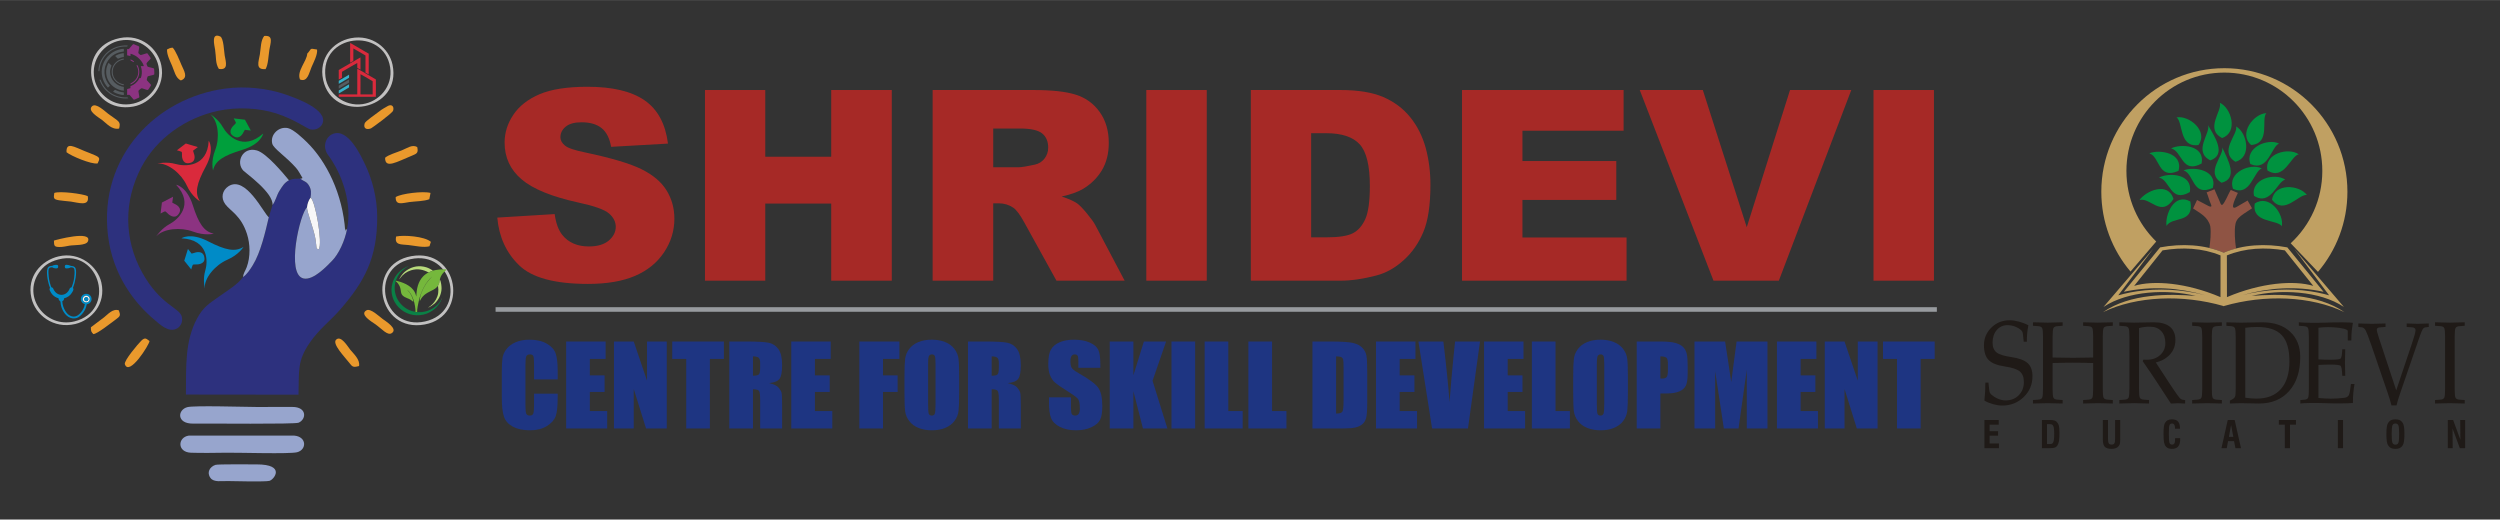 <svg xmlns="http://www.w3.org/2000/svg" xml:space="preserve" width="4547px" height="945px" style="shape-rendering:geometricPrecision; text-rendering:geometricPrecision; image-rendering:optimizeQuality; fill-rule:evenodd; clip-rule:evenodd" viewBox="0 0 4547 944.831"><rect x="0" y="0" width="4547" height="944.831" fill="#333333" stroke="none"/> <defs> <style type="text/css"> .str0 {stroke:#989B9F;stroke-width:8.333} .fil0 {fill:none} .fil19 {fill:#00923F} .fil20 {fill:#8F5444} .fil12 {fill:#B8DB7C} .fil21 {fill:#C0A062} .fil5 {fill:#C2C1C1} .fil8 {fill:#008BC7} .fil18 {fill:#009F3C} .fil14 {fill:#0A8146} .fil3 {fill:#2D317E} .fil17 {fill:#35B0C9} .fil11 {fill:#565C60} .fil13 {fill:#75B83C} .fil10 {fill:#8C3381} .fil15 {fill:#9497A0} .fil4 {fill:#97A5CD} .fil16 {fill:#DA2A3C} .fil7 {fill:#EA992C} .fil9 {fill:#F3F4F5} .fil6 {fill:#F7F7F8} .fil22 {fill:#1F1A17;fill-rule:nonzero} .fil2 {fill:#1E3582;fill-rule:nonzero} .fil1 {fill:#A62926;fill-rule:nonzero} </style> </defs> <g id="Layer_x0020_1">  <rect class="fil0" x="4.79298e-005" width="4547" height="944.831"></rect> <g id="_46959840"> <g> <path id="_47102816" class="fil1" d="M904.463 395.675l104.39 -6.379c2.232,16.551 6.861,29.147 13.803,37.867 11.242,14.05 27.441,20.993 48.436,20.993 15.622,0 27.688,-3.553 36.201,-10.738 8.43,-7.187 12.647,-15.502 12.647,-24.949 0,-8.962 -3.968,-17.035 -12.067,-24.14 -8.101,-7.105 -26.78,-13.806 -56.205,-20.105 -48.105,-10.576 -82.406,-24.544 -102.904,-42.065 -20.663,-17.521 -30.994,-39.805 -30.994,-66.933 0,-17.844 5.289,-34.719 15.87,-50.544 10.579,-15.825 26.448,-28.259 47.689,-37.382 21.243,-9.043 50.337,-13.564 87.282,-13.564 45.377,0 80.008,8.235 103.812,24.706 23.804,16.471 37.937,42.711 42.483,78.641l-103.398 5.895c-2.728,-15.584 -8.514,-26.968 -17.358,-34.073 -8.761,-7.024 -20.912,-10.576 -36.367,-10.576 -12.812,0 -22.4,2.583 -28.846,7.912 -6.448,5.249 -9.672,11.708 -9.672,19.297 0,5.491 2.646,10.416 7.935,14.856 5.207,4.603 17.439,8.801 36.863,12.756 47.94,10.093 82.24,20.347 102.985,30.681 20.746,10.335 35.872,23.092 45.294,38.432 9.422,15.26 14.216,32.377 14.216,51.35 0,22.203 -6.365,42.712 -18.927,61.444 -12.564,18.813 -30.169,33.023 -52.815,42.711 -22.565,9.689 -51.079,14.534 -85.463,14.534 -60.337,0 -102.16,-11.304 -125.385,-34.073 -23.307,-22.688 -36.449,-51.512 -39.507,-86.552z"></path> <polygon id="_47102816" class="fil1" points="1282.19,163.628 1391.87,163.628 1391.87,284.981 1511.8,284.981 1511.8,163.628 1621.97,163.628 1621.97,510.406 1511.8,510.406 1511.8,370.161 1391.87,370.161 1391.87,510.406 1282.19,510.406 "></polygon> <path id="_47102816" class="fil1" d="M1696.28 510.406l0 -346.778 182.83 0c33.888,0 59.84,2.826 77.692,8.559 17.936,5.651 32.401,16.148 43.394,31.569 10.992,15.341 16.447,34.072 16.447,56.115 0,19.296 -4.215,35.848 -12.563,49.816 -8.43,13.968 -20.002,25.271 -34.632,33.992 -9.424,5.489 -22.234,10.092 -38.516,13.645 13.059,4.279 22.564,8.559 28.598,12.838 3.967,2.826 9.835,8.881 17.522,18.167 7.687,9.366 12.812,16.471 15.374,21.558l53.063 100.521 -123.98 0 -58.6 -106.011c-7.439,-13.645 -14.051,-22.607 -19.919,-26.724 -7.853,-5.329 -16.862,-7.993 -26.863,-7.993l-9.67 0 0 140.729 -110.177 0zm110.177 -206.29l46.286 0c4.959,0 14.628,-1.534 29.01,-4.683 7.274,-1.454 13.225,-5.087 17.854,-10.9 4.546,-5.814 6.861,-12.515 6.861,-20.105 0,-11.222 -3.638,-19.781 -10.91,-25.756 -7.274,-6.055 -20.912,-9.042 -40.914,-9.042l-48.186 0 0 70.486z"></path> <polygon id="_47102816" class="fil1" points="2084.91,163.628 2194.84,163.628 2194.84,510.406 2084.91,510.406 "></polygon> <path id="_47102816" class="fil1" d="M2275.01 163.628l162.993 0c32.069,0 58.022,4.28 77.859,12.758 19.754,8.558 36.12,20.75 49.012,36.656 12.895,15.986 22.234,34.476 28.103,55.629 5.785,21.154 8.678,43.519 8.678,67.175 0,37.06 -4.298,65.804 -12.976,86.231 -8.597,20.426 -20.582,37.543 -35.954,51.269 -15.291,13.806 -31.739,23.011 -49.344,27.613 -24.052,6.298 -45.873,9.447 -65.378,9.447l-162.993 0 0 -346.778zm109.681 78.56l0 189.415 26.862 0c22.978,0 39.261,-2.422 48.93,-7.428 9.672,-4.925 17.275,-13.645 22.813,-25.998 5.455,-12.354 8.183,-32.457 8.183,-60.232 0,-36.736 -6.117,-61.846 -18.35,-75.41 -12.315,-13.564 -32.649,-20.347 -61.081,-20.347l-27.358 0z"></path> <polygon id="_47102816" class="fil1" points="2659.1,163.628 2953.01,163.628 2953.01,237.668 2769.03,237.668 2769.03,292.813 2939.71,292.813 2939.71,363.54 2769.03,363.54 2769.03,431.846 2958.39,431.846 2958.39,510.406 2659.1,510.406 "></polygon> <polygon id="_47102816" class="fil1" points="2982.35,163.628 3097.08,163.628 3177,413.196 3255.69,163.628 3367.11,163.628 3235.36,510.406 3116.5,510.406 "></polygon> <polygon id="_47102816" class="fil1" points="3407.52,163.628 3517.45,163.628 3517.45,510.406 3407.52,510.406 "></polygon> <path id="_47102840" class="fil2" d="M1014.33 690.015l-43 0 0 -27.541c0,-8.002 -0.489,-13.003 -1.395,-15.004 -0.907,-1.966 -2.929,-2.967 -6.068,-2.967 -3.558,0 -5.789,1.2 -6.766,3.601 -0.941,2.434 -1.429,7.635 -1.429,15.637l0 73.452c0,7.702 0.488,12.703 1.429,15.037 0.977,2.368 3.105,3.535 6.452,3.535 3.209,0 5.301,-1.167 6.277,-3.535 0.977,-2.334 1.5,-7.835 1.5,-16.504l0 -19.805 43 0 0 6.134c0,16.337 -1.22,27.941 -3.627,34.776 -2.406,6.835 -7.776,12.837 -16.042,17.972 -8.265,5.134 -18.484,7.735 -30.585,7.735 -12.624,0 -23.017,-2.2 -31.178,-6.568 -8.161,-4.369 -13.601,-10.403 -16.252,-18.105 -2.65,-7.735 -3.975,-19.338 -3.975,-34.842l0 -46.179c0,-11.403 0.418,-19.938 1.22,-25.64 0.836,-5.701 3.243,-11.202 7.324,-16.471 4.046,-5.267 9.661,-9.435 16.845,-12.469 7.183,-3.001 15.449,-4.535 24.762,-4.535 12.694,0 23.157,2.368 31.387,7.035 8.231,4.702 13.636,10.536 16.251,17.538 2.582,7.001 3.871,17.905 3.871,32.675l0 15.037z"></path> <polygon id="_47102840" class="fil2" points="1029.75,621.064 1101.49,621.064 1101.49,652.706 1072.78,652.706 1072.78,682.679 1099.64,682.679 1099.64,712.788 1072.78,712.788 1072.78,747.563 1104.34,747.563 1104.34,779.205 1029.75,779.205 "></polygon> <polygon id="_47102840" class="fil2" points="1212.74,621.064 1212.74,779.205 1175.04,779.205 1152.65,707.32 1152.65,779.205 1116.69,779.205 1116.69,621.064 1152.65,621.064 1176.78,692.283 1176.78,621.064 "></polygon> <polygon id="_47102840" class="fil2" points="1316.63,621.064 1316.63,652.706 1291.1,652.706 1291.1,779.205 1248.1,779.205 1248.1,652.706 1222.64,652.706 1222.64,621.064 "></polygon> <path id="_47102840" class="fil2" d="M1326.47 621.064l30.446 0c20.297,0 34.039,0.733 41.223,2.235 7.184,1.5 13.043,5.335 17.577,11.469 4.533,6.169 6.8,15.971 6.8,29.475 0,12.303 -1.605,20.571 -4.813,24.805 -3.173,4.235 -9.486,6.769 -18.902,7.602 8.509,2.034 14.263,4.735 17.194,8.135 2.895,3.368 4.743,6.469 5.441,9.303 0.732,2.833 1.081,10.636 1.081,23.406l0 41.711 -39.932 0 0 -52.547c0,-8.469 -0.732,-13.704 -2.128,-15.737 -1.395,-2.001 -5.056,-3.034 -10.951,-3.034l0 71.318 -43.036 0 0 -158.141zm43.036 27.041l0 35.175c4.814,0 8.196,-0.633 10.149,-1.9 1.953,-1.267 2.93,-5.401 2.93,-12.369l0 -8.67c0,-5.034 -0.942,-8.302 -2.825,-9.869 -1.884,-1.567 -5.301,-2.367 -10.254,-2.367z"></path> <polygon id="_47102840" class="fil2" points="1439.15,621.064 1510.89,621.064 1510.89,652.706 1482.18,652.706 1482.18,682.679 1509.04,682.679 1509.04,712.788 1482.18,712.788 1482.18,747.563 1513.75,747.563 1513.75,779.205 1439.15,779.205 "></polygon> <polygon id="_47102840" class="fil2" points="1562.99,621.064 1635.84,621.064 1635.84,652.706 1606.03,652.706 1606.03,682.679 1632.57,682.679 1632.57,712.788 1606.03,712.788 1606.03,779.205 1562.99,779.205 "></polygon> <path id="_47102840" class="fil2" d="M1744.55 713.655c0,15.904 -0.384,27.14 -1.152,33.742 -0.802,6.635 -3.243,12.669 -7.359,18.137 -4.115,5.468 -9.695,9.669 -16.705,12.604 -7.011,2.934 -15.206,4.401 -24.517,4.401 -8.858,0 -16.81,-1.401 -23.855,-4.168 -7.08,-2.767 -12.729,-6.902 -17.019,-12.436 -4.291,-5.534 -6.837,-11.569 -7.673,-18.071 -0.802,-6.535 -1.22,-17.938 -1.22,-34.209l0 -27.04c0,-15.905 0.383,-27.142 1.186,-33.775 0.768,-6.602 3.208,-12.637 7.358,-18.105 4.116,-5.468 9.661,-9.669 16.706,-12.603 7.009,-2.935 15.17,-4.402 24.517,-4.402 8.858,0 16.81,1.401 23.855,4.168 7.045,2.767 12.73,6.902 17.019,12.436 4.291,5.536 6.836,11.569 7.639,18.072 0.836,6.535 1.22,17.905 1.22,34.209l0 27.04zm-43.002 -51.947c0,-7.369 -0.418,-12.07 -1.291,-14.137 -0.836,-2.034 -2.581,-3.067 -5.231,-3.067 -2.266,0 -3.977,0.834 -5.161,2.5 -1.221,1.633 -1.813,6.535 -1.813,14.704l0 73.819c0,9.203 0.417,14.87 1.185,17.005 0.768,2.167 2.616,3.235 5.476,3.235 2.929,0 4.777,-1.234 5.615,-3.701 0.802,-2.5 1.22,-8.369 1.22,-17.705l0 -72.652z"></path> <path id="_47102840" class="fil2" d="M1760.59 621.064l30.446 0c20.297,0 34.039,0.733 41.223,2.235 7.184,1.5 13.043,5.335 17.577,11.469 4.533,6.169 6.8,15.971 6.8,29.475 0,12.303 -1.605,20.571 -4.813,24.805 -3.173,4.235 -9.486,6.769 -18.902,7.602 8.509,2.034 14.263,4.735 17.194,8.135 2.895,3.368 4.743,6.469 5.441,9.303 0.732,2.833 1.081,10.636 1.081,23.406l0 41.711 -39.932 0 0 -52.547c0,-8.469 -0.732,-13.704 -2.128,-15.737 -1.395,-2.001 -5.056,-3.034 -10.951,-3.034l0 71.318 -43.036 0 0 -158.141zm43.036 27.041l0 35.175c4.814,0 8.196,-0.633 10.149,-1.9 1.953,-1.267 2.93,-5.401 2.93,-12.369l0 -8.67c0,-5.034 -0.942,-8.302 -2.825,-9.869 -1.884,-1.567 -5.301,-2.367 -10.254,-2.367z"></path> <path id="_47102840" class="fil2" d="M2001.3 668.91l-39.932 0 0 -11.703c0,-5.468 -0.523,-8.969 -1.534,-10.47 -1.012,-1.5 -2.72,-2.233 -5.127,-2.233 -2.581,0 -4.533,1 -5.859,3.034 -1.325,2.001 -1.988,5.068 -1.988,9.168 0,5.269 0.732,9.27 2.232,11.937 1.429,2.667 5.51,5.869 12.171,9.669 19.147,10.869 31.179,19.772 36.167,26.74 4.986,6.969 7.463,18.204 7.463,33.709 0,11.27 -1.395,19.571 -4.15,24.906 -2.757,5.335 -8.091,9.836 -15.974,13.437 -7.917,3.601 -17.088,5.435 -27.587,5.435 -11.508,0 -21.343,-2.1 -29.469,-6.268 -8.16,-4.168 -13.496,-9.47 -16.008,-15.905 -2.511,-6.467 -3.766,-15.604 -3.766,-27.473l0 -10.335 39.933 0 0 19.238c0,5.935 0.557,9.735 1.674,11.436 1.15,1.668 3.138,2.535 5.997,2.535 2.86,0 4.988,-1.068 6.384,-3.235 1.395,-2.134 2.092,-5.335 2.092,-9.569 0,-9.303 -1.324,-15.404 -3.975,-18.272 -2.72,-2.868 -9.451,-7.635 -20.122,-14.337 -10.707,-6.802 -17.786,-11.703 -21.274,-14.77 -3.453,-3.068 -6.347,-7.302 -8.614,-12.703 -2.302,-5.402 -3.418,-12.304 -3.418,-20.706 0,-12.103 1.605,-20.972 4.847,-26.573 3.21,-5.602 8.441,-9.969 15.659,-13.137 7.22,-3.134 15.939,-4.735 26.157,-4.735 11.195,0 20.717,1.734 28.563,5.168 7.882,3.468 13.078,7.802 15.658,13.071 2.546,5.234 3.802,14.137 3.802,26.707l0 6.235z"></path> <polygon id="_47102840" class="fil2" points="2120.89,621.064 2096.27,692.449 2123.23,779.205 2078.8,779.205 2061.43,711.42 2061.43,779.205 2018.39,779.205 2018.39,621.064 2061.43,621.064 2061.43,682.513 2080.5,621.064 "></polygon> <polygon id="_47102840" class="fil2" points="2173.72,621.064 2173.72,779.205 2130.69,779.205 2130.69,621.064 "></polygon> <polygon id="_47102840" class="fil2" points="2234.02,621.064 2234.02,747.563 2260.18,747.563 2260.18,779.205 2190.99,779.205 2190.99,621.064 "></polygon> <polygon id="_47102840" class="fil2" points="2313.61,621.064 2313.61,747.563 2339.77,747.563 2339.77,779.205 2270.57,779.205 2270.57,621.064 "></polygon> <path id="_47102840" class="fil2" d="M2387.06 621.064l32.19 0c20.785,0 34.805,0.901 42.129,2.734 7.325,1.834 12.904,4.802 16.706,8.969 3.836,4.168 6.208,8.837 7.183,13.937 0.942,5.101 1.431,15.137 1.431,30.141l0 55.381c0,14.203 -0.698,23.673 -2.128,28.474 -1.396,4.768 -3.801,8.535 -7.289,11.236 -3.488,2.7 -7.776,4.567 -12.869,5.668 -5.127,1.066 -12.8,1.6 -23.088,1.6l-54.265 0 0 -158.141zm43.036 27.041l0 104.026c6.173,0 10.009,-1.167 11.44,-3.534 1.43,-2.401 2.128,-8.87 2.128,-19.406l0 -61.448c0,-7.169 -0.246,-11.737 -0.698,-13.771 -0.489,-2 -1.57,-3.501 -3.28,-4.434 -1.708,-0.934 -4.917,-1.434 -9.59,-1.434z"></path> <polygon id="_47102840" class="fil2" points="2502.7,621.064 2574.44,621.064 2574.44,652.706 2545.74,652.706 2545.74,682.679 2572.59,682.679 2572.59,712.788 2545.74,712.788 2545.74,747.563 2577.3,747.563 2577.3,779.205 2502.7,779.205 "></polygon> <path id="_47102840" class="fil2" d="M2691.83 621.064l-21.867 158.141 -65.287 0 -24.831 -158.141 45.373 0c5.231,43.545 8.963,80.387 11.23,110.463 2.232,-30.408 4.603,-57.415 7.044,-81.055l2.964 -29.408 45.373 0z"></path> <polygon id="_47102840" class="fil2" points="2699.19,621.064 2770.93,621.064 2770.93,652.706 2742.23,652.706 2742.23,682.679 2769.08,682.679 2769.08,712.788 2742.23,712.788 2742.23,747.563 2773.79,747.563 2773.79,779.205 2699.19,779.205 "></polygon> <polygon id="_47102840" class="fil2" points="2829.17,621.064 2829.17,747.563 2855.33,747.563 2855.33,779.205 2786.13,779.205 2786.13,621.064 "></polygon> <path id="_47102840" class="fil2" d="M2960.82 713.655c0,15.904 -0.384,27.14 -1.152,33.742 -0.802,6.635 -3.243,12.669 -7.359,18.137 -4.115,5.468 -9.695,9.669 -16.705,12.604 -7.011,2.934 -15.206,4.401 -24.517,4.401 -8.858,0 -16.81,-1.401 -23.855,-4.168 -7.08,-2.767 -12.729,-6.902 -17.019,-12.436 -4.291,-5.534 -6.837,-11.569 -7.673,-18.071 -0.802,-6.535 -1.22,-17.938 -1.22,-34.209l0 -27.04c0,-15.905 0.383,-27.142 1.186,-33.775 0.768,-6.602 3.208,-12.637 7.358,-18.105 4.116,-5.468 9.661,-9.669 16.706,-12.603 7.009,-2.935 15.17,-4.402 24.517,-4.402 8.858,0 16.81,1.401 23.855,4.168 7.045,2.767 12.73,6.902 17.019,12.436 4.291,5.536 6.836,11.569 7.639,18.072 0.836,6.535 1.22,17.905 1.22,34.209l0 27.04zm-43.002 -51.947c0,-7.369 -0.418,-12.07 -1.291,-14.137 -0.836,-2.034 -2.581,-3.067 -5.231,-3.067 -2.266,0 -3.977,0.834 -5.161,2.5 -1.221,1.633 -1.813,6.535 -1.813,14.704l0 73.819c0,9.203 0.417,14.87 1.185,17.005 0.768,2.167 2.616,3.235 5.476,3.235 2.929,0 4.777,-1.234 5.615,-3.701 0.802,-2.5 1.22,-8.369 1.22,-17.705l0 -72.652z"></path> <path id="_47102840" class="fil2" d="M2976.87 621.064l43.316 0c11.717,0 20.75,0.867 27.028,2.635 6.313,1.767 11.056,4.3 14.194,7.601 3.175,3.334 5.336,7.369 6.453,12.07 1.115,4.735 1.674,12.036 1.674,21.939l0 13.77c0,10.103 -1.082,17.471 -3.244,22.072 -2.197,4.634 -6.208,8.169 -12.032,10.669 -5.824,2.467 -13.427,3.701 -22.808,3.701l-11.543 0 0 63.683 -43.036 0 0 -158.141zm43.036 27.041l0 40.244c1.221,0.066 2.268,0.099 3.139,0.099 3.975,0 6.696,-0.933 8.231,-2.767 1.534,-1.867 2.301,-5.735 2.301,-11.569l0 -13.003c0,-5.402 -0.87,-8.936 -2.649,-10.536 -1.78,-1.635 -5.441,-2.467 -11.021,-2.467z"></path> <path id="_47102840" class="fil2" d="M3214.65 621.064l0 158.141 -37.596 0 0 -106.761 -15.031 106.761 -26.68 0 -15.833 -104.327 0 104.327 -37.596 0 0 -158.141 55.697 0c1.639,9.503 3.347,20.706 5.195,33.609l5.929 40.244 9.8 -73.853 56.115 0z"></path> <polygon id="_47102840" class="fil2" points="3231.91,621.064 3303.65,621.064 3303.65,652.706 3274.95,652.706 3274.95,682.679 3301.8,682.679 3301.8,712.788 3274.95,712.788 3274.95,747.563 3306.51,747.563 3306.51,779.205 3231.91,779.205 "></polygon> <polygon id="_47102840" class="fil2" points="3414.9,621.064 3414.9,779.205 3377.2,779.205 3354.81,707.32 3354.81,779.205 3318.86,779.205 3318.86,621.064 3354.81,621.064 3378.95,692.283 3378.95,621.064 "></polygon> <polygon id="_47102840" class="fil2" points="3518.8,621.064 3518.8,652.706 3493.27,652.706 3493.27,779.205 3450.27,779.205 3450.27,652.706 3424.81,652.706 3424.81,621.064 "></polygon> <line id="_47102792" class="fil0 str0" x1="901.354" y1="562.799" x2="3522.76" y2="562.799"></line> </g> <g> <g> <g> <path id="_47102384" class="fil3" d="M631.278 416.098c-3.922,21.899 -15.596,46.372 -27.348,58.16 -8.274,8.299 -33.321,35.931 -51.709,32.158 -32.625,-6.694 -6.563,-118.44 6.16,-129.476 0.426,-5.722 2.885,-13.191 6.405,-17.393 1.349,-8.794 1.572,-14.945 -2.922,-22.318 -4.885,-8.013 -8.557,-6.589 -15.664,-12.435 -9.911,0.51 -11.232,-0.715 -20.649,2.958 -8.319,4.529 -12.06,10.777 -17.756,20.016 -4.742,7.691 -6.77,18.397 -12.168,24.965l-6.754 22.282c-6.298,26.968 -14.769,63.99 -29.09,87.175 -4.473,7.241 -10.804,17.297 -17.914,21.547 -7.554,12.119 -29.803,25.776 -42.98,35.15 -18.513,13.17 -29.257,19.367 -40.464,40.236 -22.555,42.006 -19.709,87.813 -20.268,138.409l204.754 0.24c1.201,-44.433 -2.475,-61.123 20.408,-94.501 17.093,-24.929 38.132,-40.259 56.205,-61.206 43.263,-50.142 66.745,-92.898 66.519,-167.749 -0.104,-34.075 -8.926,-67.799 -21.961,-95.186 -8.15,-17.124 -31.273,-66.478 -58.529,-55.667 -14.434,5.723 -19.021,24.649 -9.001,38.173 26.508,35.776 43.889,88.534 34.727,134.461z"></path> <path id="_47102912" class="fil3" d="M410.098 160.964c-126.212,16.788 -230.756,123.663 -213.726,267.023 8.566,72.108 48.154,123.326 85.181,154.137 7.928,6.598 25.605,24.538 41.1,14.807 5.512,-3.463 10.302,-10.926 8.081,-20.739 -3.814,-16.845 -39.079,-20.914 -72.094,-80.547 -33.76,-60.978 -33.539,-130.344 -1.59,-191.449 27.525,-52.644 80.603,-90.047 139.776,-102.721 34.621,-7.415 74.372,-5.345 105.888,4.802 33.165,10.679 55.862,27.939 62.194,29.05 10.068,1.767 18.616,-3.571 21.541,-10.588 10.63,-25.506 -47.896,-46.273 -66.854,-52.876 -32.923,-11.468 -73.122,-15.739 -109.498,-10.9z"></path> <path id="_47102672" class="fil4" d="M546.2 324.794c7.107,5.846 10.779,4.422 15.664,12.435 4.494,7.373 4.271,13.524 2.922,22.318 8.303,3.38 22.677,83.365 14.866,93.995 -5.88,-2.083 -3.032,-1.648 -5.871,-18.958 -2.976,-18.148 -15.538,-48.989 -15.4,-57.644 -12.723,11.036 -38.785,122.782 -6.16,129.476 18.389,3.772 43.435,-23.859 51.709,-32.158 11.752,-11.788 23.426,-36.261 27.348,-58.16 -4.441,6.608 -0.08,-7.744 -3.373,4.269 -4.513,-67.618 -34.11,-127.285 -70.267,-162.36 -5.665,-5.495 -23.65,-22.956 -34.119,-25.122 -16.778,-3.47 -32.427,12.186 -28.364,28.212 2.369,9.349 24.815,23.13 43.486,44.409 4.762,5.427 7.344,11.513 11.497,18.057 -1.622,1.336 0.403,0.83 -3.939,1.231z"></path> <path id="_47102432" class="fil4" d="M343.26 792.202c-20.304,3.077 -21.41,30.244 4.109,31.123 20.045,0.69 44.786,0.237 65.132,-0.028 22.103,-0.291 114.296,2.637 127.879,-0.855 17.799,-4.578 17.824,-28.39 -5.37,-30.269l-191.75 0.03z"></path> <path id="_47102312" class="fil4" d="M340.594 740.471c-18.144,5.015 -19.43,30.284 10.553,29.881 30.17,-0.405 184.892,1.477 192.013,-1.633 14.366,-6.271 15.52,-28.849 -11.711,-28.664 -21.523,0.145 -43.527,0.07 -65.089,0.081 -20.538,0.012 -113.402,-3.083 -125.765,0.334z"></path> <path id="_47103104" class="fil4" d="M441.868 503.737c7.11,-4.249 13.441,-14.306 17.914,-21.547 14.321,-23.185 22.792,-60.207 29.09,-87.175 -8.606,-5.663 -42.063,-77.457 -73.718,-56.109 -10.589,7.141 -14.233,20.713 -5.271,32.626 9.387,12.48 28.49,20.306 39.347,53.976 5.86,18.17 6.555,41.519 -0.578,60.505 -2.414,6.425 -5.655,10.069 -6.785,17.724z"></path> <path id="_47103056" class="fil4" d="M495.627 372.734c5.399,-6.568 7.426,-17.274 12.168,-24.965 5.696,-9.239 9.437,-15.487 17.756,-20.016 -10.047,-12.233 -40.714,-49.117 -58.224,-54.177 -25.997,-7.511 -39.241,21.558 -24.613,36.834 4.055,4.234 54.791,40.135 52.913,62.323z"></path> <path id="_47102864" class="fil4" d="M391.846 845.42c-10.205,3.438 -16.488,13.701 -8.927,23.92 6.079,8.215 20.558,5.233 31.437,5.512 11.719,0.301 67.937,1.568 75.602,-0.324 8.186,-2.022 30.982,-30.093 -23.594,-29.982 -10.719,0.022 -70.153,-0.596 -74.518,0.874z"></path> <path id="_47102528" class="fil5" d="M218.328 73.683c36.215,-6.656 63.886,18.316 69.876,46.294 7.539,35.21 -17.992,61.996 -45.491,68.296 -36.297,8.316 -65.309,-17.194 -70.928,-44.724 -7.243,-35.486 17.704,-64.566 46.544,-69.867zm-0.334 -4.554c-84.553,17.074 -59.516,139.835 24.581,124.594 30.806,-5.584 58.537,-36.626 50.839,-74.945 -6.037,-30.066 -36.402,-57.527 -75.42,-49.648z"></path> <path id="_47102624" class="fil5" d="M746.346 471.361c78.474,-17.514 103.363,96.249 26.71,113.226 -77.386,17.138 -103.167,-96.163 -26.71,-113.226zm1.847 -5.565c-84.137,14.85 -61.615,140.102 24.316,124.262 81.423,-15.01 62.216,-139.534 -24.316,-124.262z"></path> <path id="_47102720" class="fil5" d="M592.037 140.326c-10.332,-79.393 105.877,-91.616 117.563,-17.993 5.544,34.926 -20.38,62.669 -50.148,66.964 -34.048,4.912 -63.717,-20.555 -67.415,-48.971zm46.154 -70.959c-31.929,6.131 -59.197,35.532 -50.471,75.879 17.255,79.784 143.737,56.31 126.245,-27.576 -6.275,-30.09 -36.912,-55.764 -75.774,-48.303z"></path> <path id="_46340520" class="fil5" d="M106.394 471.751c76.472,-19.696 105.518,93.671 29.152,112.681 -52.293,13.016 -95.246,-44.019 -64.742,-88.47 7.882,-11.488 17.12,-19.452 35.591,-24.21zm-0.155 -5.453c-30.81,7.347 -58.03,36.011 -49.102,75.571 6.914,30.639 39.845,56.724 79.408,47.426 29.792,-7.001 56.709,-36.205 47.827,-75.517 -6.571,-29.094 -39.182,-56.768 -78.134,-47.48z"></path> <path id="_46340784" class="fil6" d="M558.381 376.94c-0.138,8.655 12.423,39.496 15.4,57.644 2.839,17.311 -0.009,16.875 5.871,18.958 7.811,-10.63 -6.563,-90.615 -14.866,-93.995 -3.519,4.202 -5.978,11.671 -6.405,17.393z"></path> <path id="_46340880" class="fil7" d="M700.456 286.826c-0.444,21.007 21.317,7.406 49.119,-3.934 8.606,-3.51 11.645,-4.95 9.259,-15.57 -9.129,-5.1 -17.769,1.874 -28.148,6.082 -11.038,4.474 -24.071,7.963 -30.231,13.421z"></path> <path id="_46340712" class="fil7" d="M781.097 447.849l2.583 -8.059c-11.169,-10.094 -49.591,-12.801 -63.241,-9.712 -3.223,16.087 8.664,14.006 22.448,15.509 10.626,1.16 27.883,5.175 38.21,2.262z"></path> <path id="_46340328" class="fil7" d="M120.969 276.756c7.513,6.505 45.378,22.527 56.563,20.401 4.469,-8.828 4.339,-10.777 -4.932,-14.893 -6.019,-2.673 -12.029,-4.899 -18.585,-7.526 -18.913,-7.578 -33.925,-17.613 -33.047,2.017z"></path> <path id="_46341072" class="fil7" d="M653.054 665.642c2.128,-11.939 -10.032,-22.237 -16.094,-29.824 -5.075,-6.35 -16.785,-26.429 -25.593,-18.134 -7.827,7.371 14.573,30.267 24.466,42.849 4.868,6.191 6.193,8.189 17.221,5.108z"></path> <path id="_46340424" class="fil7" d="M271.942 620.169c-5.339,-3.498 -7.508,-7.885 -14.999,-0.54 -5.579,5.469 -31.958,36.519 -29.867,42.7 7.782,23.012 44.728,-35.826 44.867,-42.161z"></path> <path id="_46340544" class="fil7" d="M303.733 89.942c-0.218,10.003 5.629,21.086 9.249,29.61 4.184,9.855 6.461,22.369 15.943,26.699 14.329,-5.122 5.631,-17.662 1.017,-28.504 -3.177,-7.467 -10.75,-26.394 -15.876,-31.142 -5.549,0.377 -5.639,1.198 -10.333,3.338z"></path> <path id="_46340232" class="fil7" d="M398.053 125.266c17.991,2.757 12.759,-12.368 10.57,-24.747 -1.141,-6.458 -1.82,-31.46 -8.116,-34.3 -16.812,-7.58 -10.586,15.569 -9.317,23.91 2.229,14.655 0.365,24.912 6.863,35.137z"></path> <path id="_46340952" class="fil7" d="M483.052 125.588c4.892,-8.477 5.094,-23.629 6.902,-35.149 1.97,-12.559 8.174,-26.865 -9.369,-25.125 -6.515,8.102 -5.997,21.558 -7.964,33.538 -2.186,13.312 -8.652,28.345 10.431,26.736z"></path> <path id="_46340256" class="fil7" d="M216.658 233.718c3.379,-13.291 -0.477,-12.459 -19.426,-26.478 -6.421,-4.75 -22.544,-20.893 -29.786,-14.1 -9.181,8.612 11.888,20.18 18.462,25.19 7.842,5.976 17.348,18.111 30.75,15.388z"></path> <path id="_46340376" class="fil7" d="M666.718 564.221c-13.942,7.582 10.033,21.246 15.798,25.312 12.035,8.488 22.185,21.255 29.859,16.381 12.257,-7.784 -11.236,-21.957 -16.5,-25.899 -6.095,-4.566 -21.912,-19.734 -29.156,-15.794z"></path> <path id="_46340352" class="fil7" d="M165.302 595.154c-0.012,7.668 0.676,8.116 4.455,12.433 6.969,-0.163 31.778,-20.04 41.413,-27.067 7.729,-5.636 8.257,-6.961 4.982,-16.111 -11.014,-3.897 -20.043,7.398 -26.965,12.734 -9.263,7.138 -16.303,12.219 -23.884,18.011z"></path> <path id="_46340280" class="fil7" d="M704.474 193.207c-6.261,3.952 -8.278,4.252 -14.615,9.296 -7.706,6.134 -25.371,17.642 -26.624,21.863 -2.829,9.523 3.758,12.071 11.575,9.017 1.7,-0.664 38.623,-27.51 40.158,-32.158 2.493,-7.552 -2.63,-12.981 -10.493,-8.018z"></path> <path id="_46340304" class="fil7" d="M98.731 350.857c-1.463,9.692 -1.541,11.525 8.498,13.304 6.086,1.078 14.922,1.494 21.53,2.37 13.752,1.825 34.75,9.736 30.8,-9.936 -8.863,-4.17 -50.947,-9.66 -60.828,-5.739z"></path> <path id="_46340736" class="fil7" d="M719.694 358.383c-0.628,16.092 12.691,10.598 25.346,8.985 12.068,-1.537 26.343,-1.355 35.791,-5.122l2.219 -11.422c-12.903,-3.736 -53.937,1.156 -63.357,7.559z"></path> <path id="_46340976" class="fil7" d="M558.835 97.376c-0.893,14.384 -19.598,31.853 -13.213,47.099 13.826,5.452 16.401,-11.784 20.923,-22.349 3.479,-8.13 11.422,-22.875 10.149,-32.122 -12.844,-1.78 -9.536,-3.074 -15.727,5.078l-2.132 2.294z"></path> <path id="_46340616" class="fil7" d="M98.065 437.523c0.444,8.952 -0.117,11.389 9.677,11.653 6.139,0.167 12.572,-1.374 18.293,-2.415 8.587,-1.564 30.485,0.18 33.869,-7.843 8.802,-20.867 -58.995,-2.535 -61.839,-1.395z"></path> </g> <g> <path id="_46341096" class="fil8" d="M162.905 545.319c-2.295,8.122 -14.478,4.41 -12.063,-3.218 0.836,-2.642 3.875,-5.003 7.489,-4.164 2.845,0.66 5.624,3.667 4.574,7.383zm-46.347 -2.778c6.799,-1.873 11.495,-5.317 14.895,-11.226 4.63,-8.048 -0.033,-5.277 1.84,-9.693 3.455,-8.139 6.674,-26.187 4.286,-33.148 -1.435,-4.183 -5.009,-4.685 -8.272,-4.878 -0.157,-0.008 -8.394,-3.622 -10.684,-1.335 -1.087,1.087 -1.023,4.378 0.254,5.334 1.103,0.824 4.16,0.456 5.652,0.202 0.716,-0.122 2.098,-0.47 2.641,-0.757 1.494,-0.789 0.164,-0.891 2.134,-0.938 1.991,-0.05 3.984,0.625 4.868,1.61 2.91,3.24 0.815,18.027 -0.203,22.829 -0.484,2.288 -2.624,9.552 -3.564,11.319 -0.517,0.973 -0.069,0.432 -0.809,0.746 -3.271,1.385 -1.655,0.611 -4.32,5.23 -6.739,11.673 -21.492,11.044 -27.718,-1.294 -0.883,-1.75 -0.97,-3.018 -2.762,-3.679 -1.453,-0.536 -1.188,0.107 -1.819,-1.553 -0.305,-0.8 -0.619,-1.631 -0.909,-2.447 -0.549,-1.541 -1.009,-3.268 -1.46,-4.933 -0.919,-3.392 -1.61,-7.231 -2.001,-10.862 -0.402,-3.723 -0.762,-8.901 -0.254,-12.585 0.425,-3.079 2.702,-4.258 5.428,-4.362 1.898,-0.072 1.307,-0.106 2.382,0.67 1.173,0.847 9.018,2.851 9.558,-0.752 0.308,-2.056 0.061,-4.026 -2.022,-4.367 -1.514,-0.249 -4.552,0.165 -6.014,0.575 -1.992,0.559 -1.748,0.893 -2.253,1.136 -1.186,0.57 -4.588,-0.483 -7.54,2.317 -5.309,5.038 -0.711,26.846 1.33,32.885 0.216,0.639 1.723,4.64 1.718,4.809 -0.031,1.25 -1.803,1.306 -0.324,4.821 0.622,1.477 1.4,2.983 2.218,4.217 2.549,3.843 5.749,6.895 10.471,8.927 0.803,0.346 1.899,0.544 2.539,0.826 1.838,0.807 -0.611,2.357 2.997,4.993 2.341,1.71 0.516,4.273 3.006,11.647 2.858,8.463 9.126,18.287 19.452,20.027 3.91,0.659 8.188,-0.093 11.115,-1.841 5.104,-3.051 9.721,-8.728 12.312,-14.021 1.777,-3.631 1.966,-5.804 3.143,-9.668 12.532,-2.114 10.645,-18.316 -0.325,-18.971 -5.39,-0.322 -9.455,3.335 -10.302,7.805 -1.002,5.286 2.865,9.969 7.018,10.788 -0.518,5.899 -3.889,11.447 -7.42,15.616 -6.254,7.381 -14.17,10.229 -23.197,2.981 -1.241,-0.997 -3.835,-4.429 -4.989,-6.358 -2.943,-4.92 -5.069,-10.55 -5.341,-17.312 1.571,-1.563 3.058,-1.234 3.243,-5.331z"></path> <path id="_47792040" class="fil9" d="M155.851 540.541c2.335,-0.634 4.271,0.779 4.704,2.602 0.513,2.151 -0.828,4.006 -2.535,4.461 -5.244,1.396 -6.411,-5.911 -2.17,-7.063zm7.054 4.777c1.05,-3.716 -1.729,-6.722 -4.574,-7.383 -3.614,-0.839 -6.653,1.522 -7.489,4.164 -2.415,7.628 9.768,11.34 12.063,3.218z"></path> <path id="_47793192" class="fil8" d="M155.851 540.541c-4.241,1.152 -3.074,8.459 2.17,7.063 1.707,-0.455 3.047,-2.31 2.535,-4.461 -0.433,-1.822 -2.369,-3.236 -4.704,-2.602z"></path> </g> <g> <path id="_47792088" class="fil10" d="M280.383 135.551c-1.004,0.712 -4.722,1.355 -6.257,1.75 -1.114,0.286 -2.109,0.542 -3.23,0.833 -1.4,0.365 -2.115,0.33 -2.601,1.467 -0.508,1.19 -1.772,5.182 -1.149,6.326l3.838 4.259c4.549,5.317 5.382,2.51 -0.658,11.78 -1.697,2.604 -1.883,1.775 -8.622,-0.361 -2.374,-0.752 -4.216,-1.949 -5.947,-0.21 -0.874,0.878 -3.88,2.834 -3.992,4.189 -0.124,1.483 1.551,8.502 1.643,10.388 0.071,1.44 -0.914,1.64 -2.005,2.111 -1.824,0.788 -3.724,1.617 -5.508,2.435 -3.079,1.41 -2.675,0.699 -4.858,-1.813 -6.81,-7.84 -4.22,-6.434 -9.768,-6.042l0.004 -10.531c0.254,-0.438 0.087,-0.252 0.604,-0.443 0.021,-0.008 0.699,-0.135 0.746,-0.143l4.613 -1.315 0.052 -3.561c0.746,-0.573 1.832,-0.8 2.715,-1.212 2.774,-1.29 4.782,-2.629 7.028,-4.593 2.282,-1.996 5.094,-5.316 6.571,-8.826l2.405 -0.015c2.12,-4.789 2.461,-11.506 1.429,-16.832 -0.291,-1.502 -1.251,-3.907 -1.381,-5.012l5.504 -0.04c-1.708,-7.431 -9.237,-15.456 -15.764,-19.073 -1.93,-1.068 -5.957,-3.025 -8.473,-3.378l-0.031 4.194c-1.371,-0.091 -3.948,-1.199 -6.028,-1.4l0.008 -11.434c1.49,0.183 2.557,0.527 3.562,-0.341 0.504,-0.437 1.437,-1.742 2.009,-2.406 1.276,-1.481 2.754,-3.101 3.984,-4.665 1.807,-2.301 2.198,-1.443 5.776,0.078 8.033,3.417 7.082,1.388 5.671,9.832 -0.543,3.261 -1.601,4.764 0.842,6.552 2.778,2.035 1.761,2.429 5.899,1.146 2.284,-0.707 4.548,-1.385 6.802,-2.096 2.681,-0.846 2.355,-0.181 4.744,3.208 4.067,5.771 4.376,5.332 1.981,7.894 -1.019,1.09 -5.88,5.905 -6.081,6.965 -0.183,0.968 0.5,2.308 0.808,3.3 1.113,3.589 1.333,2.753 8.455,4.63 4.983,1.315 4.58,0.835 4.704,3.997 0.067,1.74 0.555,7.171 -0.045,8.41z"></path> <path id="_47793240" class="fil11" d="M225.229 93.475c-9.944,1.263 -18.379,4.659 -24.759,11.543 -11.971,12.916 -14.145,30.882 -4.424,45.919 0.997,1.541 3.613,4.523 3.806,5.005 -0.761,0.737 -2.764,2.903 -3.597,3.336 -0.549,-0.86 -1.352,-1.652 -2.148,-2.623 -2.085,-2.542 -4.278,-6.203 -5.612,-9.258 -4.727,-10.823 -4.675,-22.975 0.152,-33.725 1.045,-2.327 2.328,-4.534 3.652,-6.444 4.038,-5.824 9.785,-11.077 16.544,-14.245 3.762,-1.763 11.294,-4.504 16.393,-4.29l-0.006 4.78z"></path> <path id="_47792760" class="fil11" d="M202.854 119.116c-0.223,1.019 -1.359,3.123 -2.034,6.267 -3.058,14.266 6.391,28.409 20.653,31.847 1.578,0.38 3.51,0.33 3.671,0.953l0.067 6.671c-5.598,-0.011 -12.65,-3.1 -16.334,-5.512 -4.461,-2.92 -7.945,-6.31 -10.853,-11.065 -4.721,-7.719 -6.242,-17.308 -3.707,-26.503 0.48,-1.735 2.292,-6.784 3.314,-7.619l5.223 4.962z"></path> <path id="_47792664" class="fil11" d="M231.271 84.494c-8.303,-0.247 -13.727,0.629 -20.721,3.254 -17.142,6.43 -29.119,23.268 -29.703,41.634l-1.965 0.053c0.208,-7.249 2.08,-14.293 4.954,-19.903 1.512,-2.949 3.042,-5.325 4.823,-7.679 9.501,-12.562 24.913,-20.169 43.639,-19.207 -0.071,0.66 -0.726,1.162 -1.028,1.848z"></path> <path id="_47792352" class="fil11" d="M233.221 178.722c-12.843,1.56 -26.347,-3.157 -34.066,-8.976 -4.341,-3.273 -7.586,-6.139 -10.894,-10.659 -1.528,-2.086 -2.807,-4.102 -4.091,-6.554 -0.741,-1.413 -2.956,-6.046 -3.079,-7.628l1.953 -0.009c1.332,2.908 1.069,3.378 3.113,7.159 3.57,6.603 8.479,12.308 14.849,16.608 4.071,2.748 8.786,5.127 14.393,6.675 4.31,1.189 9.474,1.872 14.097,1.7 1.22,-0.045 2.655,-0.607 3.724,1.684z"></path> <path id="_47793120" class="fil11" d="M225.222 108.217c-11.125,1.71 -20.215,10.362 -20.255,22.421 -0.04,12.161 9.068,20.887 20.219,22.605l0.034 1.743c-6.407,-0.255 -12.715,-4.737 -15.404,-7.677 -11.326,-12.379 -7.663,-30.405 6.485,-38.123 2.018,-1.101 6.072,-2.599 8.884,-2.713l0.037 1.743z"></path> <path id="_47791920" class="fil11" d="M214.527 106.824c-0.959,-1.26 -4.546,-4.062 -4.975,-5.165 0.99,-0.452 2.175,-1.218 3.357,-1.789 3.221,-1.56 8.709,-3.255 12.302,-3.261 0.079,1.67 0.006,3.408 0.024,5.089 0.002,0.281 0.043,1.074 0.015,1.296 -0.13,1.048 0.061,0.428 -2.869,1.04 -4.327,0.907 -6.528,2.488 -7.854,2.79z"></path> <path id="_47793168" class="fil11" d="M225.211 167.986l0.025 4.781c-4.027,0.181 -11.627,-2.021 -15.37,-3.831 -1.342,-0.648 -3.114,-1.724 -4.252,-2.178 0.339,-0.655 2.844,-3.081 3.571,-3.615 2.681,1.049 3.214,1.832 7.318,3.13 2.968,0.939 5.416,1.29 8.708,1.714z"></path> <path id="_47793144" class="fil10" d="M253.283 130.639c0,7.966 -3.818,15.04 -9.581,19.341 -1.416,1.057 -4.314,3.018 -6.421,3.483 0.001,-1.906 -0.167,-1.72 0.852,-2.207 8.742,-4.189 14.15,-12.683 13.254,-22.58 -0.507,-5.595 -2.283,-6.986 -3.045,-9.504l1.229 -1.189c2.184,2.974 3.712,8.1 3.712,12.657z"></path> <path id="_47793000" class="fil10" d="M243.861 111.709l-1.096 1.182c-0.837,-0.352 -2.236,-1.573 -4.125,-2.46 -1.61,-0.756 -1.358,-0.446 -1.358,-2.433 2.012,0.445 5.566,2.61 6.58,3.711z"></path> </g> <g> <path id="_47793312" class="fil12" d="M779.495 495.394c2.134,-0.908 4.064,-1.825 6.235,-2.607 0.546,-0.196 1.126,-0.314 1.561,-0.663 -4.839,-3.186 -8.995,-5.684 -16.154,-7.143 -13.44,-2.739 -25.63,1.365 -35.281,9.493 -2.388,2.012 -8.48,9.035 -9.707,13.676 0.739,-0.728 1.291,-1.837 1.99,-2.774 4.79,-6.421 11.284,-11.307 19.381,-13.832 12.237,-3.815 22.313,-1.129 31.975,3.849z"></path> <path id="_47793336" class="fil13" d="M787.291 492.125c-4.693,1.687 -9.081,3.447 -13.097,6.5 -1.733,1.317 -3.139,2.434 -4.51,3.855 -9.291,9.623 -12.036,22.576 -12.455,36.569 -0.054,-0.069 -0.107,-0.161 -0.138,-0.218l-0.552 -1.557c-3.483,-15.139 -19.488,-22.587 -33.73,-26.221 -0.464,-0.119 -1.299,-0.265 -1.597,-0.358 -1.289,-0.402 -1.182,0.034 -1.055,-1.13l-0.596 1.855c2.389,0.899 6.23,6.393 7.594,9.706 4.083,9.917 -1.437,15.481 13.789,21.218 2.12,0.8 4.058,1.675 5.869,2.787 2.281,1.402 3.212,2.609 4.855,3.889 0.034,-5.011 -3.91,-13.484 -7.215,-17.558 -1.429,-1.762 -2.738,-2.902 -3.928,-4.362 10.52,7.625 14.939,26.873 15.294,39.995l-2.445 -0.377c1.315,0.827 3.562,0.47 5.334,0.954 -0.406,-4.8 1.9,-15.783 2.995,-20.465 3.943,-16.862 12.273,-34.457 24.902,-44.837 -3.776,3.916 -4.623,4.633 -8.264,9.129 -6.864,8.474 -15.434,25.529 -14.898,36.419 5.886,-13.341 15.575,-15.988 24.907,-21.129 6.189,-3.408 6.952,-5.969 8.341,-7.004 0.428,-1.45 1.576,-2.987 2.162,-5.022 0.588,-2.04 0.496,-4.24 1.129,-6.271 0.594,-3.998 2.955,-8.159 4.904,-10.707 3.223,-4.216 7.339,-6.902 7.87,-7.894 -4.643,-0.132 -9.167,-0.206 -13.74,0.237 -3,0.152 -11.623,1.879 -11.725,1.996z"></path> <path id="_47791872" class="fil14" d="M802.9 544.427l-0.176 -0.156c-6.766,12.95 -20.479,21.81 -35.486,23.25 -2.947,0.282 -5.824,-0.072 -8.531,0.151 -1.772,-0.484 -4.019,-0.128 -5.334,-0.954 -13.14,-2.602 -22.436,-10.593 -27.966,-18.566 -3.057,-4.406 -5.59,-9.975 -6.804,-16.192 -1.533,-7.853 -0.746,-13.232 0.957,-20.541l0.596 -1.855c3.876,-9.325 7.888,-15.374 15.564,-21.001 2.259,-1.657 4.862,-3.179 7.513,-4.603 -2.722,0.5 -7.997,3.528 -10.068,4.854 -8.901,5.7 -16.187,14.94 -19.295,25.741 -9.728,33.818 21.126,65.77 56.538,57.474 8.32,-1.95 13.85,-5.305 20.02,-10.184 0.853,-0.676 1.345,-1.051 2.053,-1.847 0.723,-0.816 1.188,-1.094 1.816,-1.805 2.621,-2.964 8.038,-10.19 8.603,-13.766z"></path> <path id="_47791968" class="fil12" d="M796.691 519.786c1.316,9.942 0.658,16.653 -3.607,24.562 -3.486,6.465 -8.666,11.624 -14.754,15.137 3.393,-0.574 10.388,-5.807 12.181,-7.474 7.237,-6.728 12.182,-16.382 12.593,-26.855 0.131,-3.354 -0.69,-13.445 -3.123,-16.665 -0.633,2.031 -0.541,4.232 -1.129,6.271 -0.587,2.035 -1.735,3.571 -2.162,5.022z"></path> <path id="_47791512" class="fil15" d="M802.724 544.271l0.176 0.156c0.625,-0.606 -0.027,0.624 0.549,-0.684 0.198,-0.452 0.137,-0.619 0.086,-1.104l-0.811 1.632z"></path> </g> <g> <path id="_47792544" class="fil16" d="M636.834 113.974l5.815 -3.287 0.046 -22.558c0.653,0.081 14.056,8.053 16.513,9.465 1.665,0.957 4.115,2.227 5.577,3.281l0.002 31.214 5.801 3.301 0.063 -37.897c-1.214,-0.478 -15.25,-8.788 -16.834,-9.703 -2.811,-1.623 -5.556,-3.256 -8.426,-4.906 -1.482,-0.852 -7.516,-4.494 -8.554,-4.856l-0.004 35.947z"></path> <path id="_47793216" class="fil16" d="M616.108 127.279l-0.002 17.321c0.761,-0.157 4.925,-2.748 5.846,-3.287l0 -10.522c0.122,-0.594 2.793,-1.903 3.328,-2.212 1.194,-0.693 2.301,-1.339 3.483,-2.03 1.885,-1.103 19.923,-11.751 21.065,-12.137l0.011 8.848c0.646,0.542 5.167,3.201 5.845,3.347l-0.002 -22.256c-0.775,0.194 -8.547,4.864 -9.946,5.667l-24.735 14.376c-1.544,0.889 -3.567,1.961 -4.893,2.885z"></path> <path id="_47792976" class="fil17" d="M616.124 164.45l-0.022 5.55c0.693,-0.161 12.507,-7.344 14.112,-8.312 0.986,-0.594 3.954,-2.199 4.649,-2.842l0.022 -5.531c-1.4,0.64 -3.211,1.834 -4.601,2.675 -4.645,2.809 -9.708,5.652 -14.159,8.46z"></path> <path id="_46959864" class="fil11" d="M616.127 155.668l-0.024 5.546c0.746,-0.189 11.865,-6.975 14.099,-8.306 1.532,-0.913 3.378,-1.914 4.677,-2.801l0.011 -5.54c-0.915,0.286 -3.768,2.136 -4.734,2.707l-14.03 8.395z"></path> <path id="_46959024" class="fil17" d="M616.116 146.868l-0.012 5.562c0.843,-0.237 16.575,-9.836 18.776,-11.108l0.004 -5.592 -18.768 11.138z"></path> <path id="_46959192" class="fil16" d="M683.595 175.959l-67.493 0 0 -4.353 33.735 0 -0.001 -46.76c0.855,0.188 15.369,8.801 17.36,9.955 2.935,1.7 5.724,3.308 8.656,5.034 1.508,0.888 2.89,1.696 4.385,2.549 3.459,1.975 3.407,1.519 3.408,3.296 0,4.217 0.172,25.367 -0.051,27.786l0 2.493zm-27.96 -4.353l22.15 0 -0.007 -24.032c-0.771,-0.313 -2.03,-1.126 -2.832,-1.594 -2.917,-1.705 -17.79,-10.501 -19.236,-11.107l-0.076 36.733z"></path> </g> </g> <g> <path id="_46959384" class="fil8" d="M372.365 524.688c0,0 -3.809,-17.094 0.996,-32.645 4.804,-15.55 6.782,-56.366 -43.442,-58.688 0,0 16.1,-11.23 48.224,5.291 32.124,16.522 49.618,19.917 64.704,10.314 0,0 -8.183,14.139 -29.663,23.515 -21.481,9.374 -42.132,33.005 -40.819,52.214zm-24.549 -34.778l-12.698 -15.831 6.704 -21.389 6.705 8.518 4.605 -1.27c0,0 17.226,-7.175 18.748,9.709 0.985,10.92 -13.067,11.644 -17.158,11.229 0,0 -3.27,-0.025 -3.951,0.56 -0.68,0.587 -2.954,8.473 -2.954,8.473z"></path> <path id="_46960848" class="fil10" d="M284.215 429.801c0,0 9.682,-14.718 24.335,-22.395 14.653,-7.677 45.596,-35.174 11.765,-71.507 0,0 19.513,3.181 30.269,37.052 10.757,33.872 20.668,48.356 38.287,51.987 0,0 -16.022,4.346 -37.996,-3.862 -21.974,-8.209 -53.684,-5.763 -66.66,8.726zm7.817 -41.548l2.479 -19.967 20.223 -10.493 -1.424 10.654 4.175 2.284c0,0 17.374,6.824 6.229,19.816 -7.208,8.401 -17.669,-0.794 -20.261,-3.912 0,0 -2.295,-2.277 -3.199,-2.334 -0.906,-0.054 -8.221,3.952 -8.221,3.952z"></path> <path id="_46960152" class="fil16" d="M286.133 297.23c0,0 17.501,-3.716 33.419,0.972 15.919,4.688 57.702,6.616 60.081,-42.382 0,0 11.496,15.707 -5.417,47.047 -16.913,31.341 -20.388,48.407 -10.559,63.127 0,0 -14.475,-7.984 -24.072,-28.94 -9.596,-20.956 -33.788,-41.104 -53.452,-39.824zm35.602 -23.949l16.206 -12.389 21.895 6.539 -8.72 6.542 1.299 4.493c0,0 7.346,16.805 -9.938,18.291 -11.178,0.96 -11.92,-12.749 -11.496,-16.739 0,0 0.026,-3.191 -0.573,-3.855 -0.6,-0.664 -8.674,-2.882 -8.674,-2.882z"></path> <path id="_46959072" class="fil18" d="M382.513 207.595c0,0 15.068,9.457 22.926,23.771 7.859,14.314 36.008,44.541 73.202,11.493 0,0 -3.255,19.061 -37.93,29.569 -34.674,10.508 -49.502,20.189 -53.219,37.4 0,0 -4.449,-15.651 3.954,-37.117 8.403,-21.465 5.899,-52.441 -8.933,-65.115zm42.534 7.635l20.439 2.422 10.742 19.754 -10.906 -1.391 -2.338 4.078c0,0 -6.986,16.971 -20.285,6.085 -8.6,-7.041 0.813,-17.26 4.005,-19.792 0,0 2.33,-2.242 2.388,-3.125 0.057,-0.885 -4.044,-8.031 -4.044,-8.031z"></path> </g> </g> </g> <g id="_46959480"> <path id="_46960728" class="fil19" d="M4016 227.53c5.029,14.189 -28.032,47.921 4.19,64.078 29.711,-10.338 8.535,-42.075 -4.19,-64.078zm134.066 183.784c-8.466,-12.436 -55.091,-5.469 -49.129,-41.127 25.817,-18.02 53.859,18.678 49.129,41.127zm45.679 -56.739c-14.865,-2.062 -41.054,37.282 -63.356,8.891 4.055,-31.305 49.971,-27.493 63.356,-8.891zm-39.287 -27.872c-14.706,2.982 -26.472,48.805 -56.867,29.409 -6.48,-30.892 38.111,-42.528 56.867,-29.409zm24.486 -46.154c-14.706,2.986 -26.472,48.806 -56.867,29.409 -6.48,-30.888 38.112,-42.525 56.867,-29.409zm-67.238 25.669c-14.772,4.991 -20.549,52.005 -52.293,36.992 -10.655,-29.698 31.916,-47.39 52.293,-36.992zm31.483 -45.125c-14.161,4.991 -19.526,52.002 -52.293,36.991 -10.655,-29.697 31.915,-47.389 52.293,-36.991zm-23.222 -55.395c-9.912,11.31 8.339,54.94 -27.552,57.956 -23.778,-20.658 4.71,-57.008 27.552,-57.956zm-84.528 -18.866c5.03,14.193 -28.031,47.923 4.19,64.081 29.711,-10.34 16.674,-54.7 -4.19,-64.081zm29.626 43.093c3.788,14.576 -32.053,45.312 -1.344,64.205 30.49,-7.723 21.321,-53.049 1.344,-64.205zm-25.338 38.158c3.856,14.556 -31.842,45.459 -1.046,64.21 30.454,-7.863 11.936,-41.235 1.046,-64.21zm-101.266 142.701c10.308,-17.862 50.934,-3.581 43.413,-44.354 -29.753,-16.535 -46.409,24.548 -43.413,44.354zm-49.185 -47.022c19.742,-5.776 39.307,32.711 61.911,-1.995 -10.149,-32.583 -50.458,-14.41 -61.911,1.995zm80.149 -53.894c19.73,5.817 15.548,48.819 53.221,31.814 8.944,-32.938 -34.766,-39.435 -53.221,-31.814zm-44.618 13.049c20.213,3.798 20.348,47.009 56.131,26.295 5.608,-33.67 -38.53,-35.735 -56.131,-26.295zm-17.714 -44.12c19.732,5.814 15.55,48.821 53.222,31.814 8.943,-32.937 -34.766,-39.434 -53.222,-31.814zm39.663 -8.943c20.132,4.202 19.406,47.406 55.595,27.417 6.276,-33.553 -37.811,-36.502 -55.595,-27.417zm9.976 -56.406c12.191,8.78 4.181,55.413 39.828,50.252 18.541,-25.496 -17.36,-54.484 -39.828,-50.252z"></path> <path id="_46959624" class="fil20" d="M4013.41 349.81c2.885,6.747 4.47,13.926 7.679,21.236 1.108,2.525 2.699,6.255 -3.46,3.953l-21.626 -11.313 -7.208 15.355c12.326,8.499 26.903,15.013 31.277,32.247 1.63,11.761 0.148,27.991 -1.721,39.651 8.957,2.151 17.694,4.99 26.122,8.573 7.268,-3.092 14.765,-5.635 22.44,-7.653 -1.932,-12.937 -3.477,-32.255 -1.051,-44.639 1.681,-8.572 7.637,-13.186 14.417,-18.057 7.485,-5.374 14.095,-8.957 15.703,-10.396l-8.02 -14.129 -20.19 11.717c-15.075,8.291 1.02,-21.56 2.472,-25.58l-13.014 -5.311c-4.516,7.79 -7.021,14.87 -11.611,22.391 -2.673,4.38 -5.162,7.986 -7.775,0.02l-10.235 -23.591 -14.2 5.525z"></path> <path id="_46960704" class="fil21" d="M3933.24 455.3c-18,22.926 -33.735,41.911 -51.653,64.61 35.111,-10.755 95.605,-5.741 157.037,20.421l0.066 -75.857c-33.382,-13.717 -70.071,-15.158 -105.45,-9.174zm222.419 0c18.081,22.926 33.846,41.911 51.747,64.61 -35.149,-10.755 -95.624,-5.741 -157.038,20.421l-0.144 -75.857c33.406,-13.717 70.055,-15.158 105.435,-9.174zm-226.847 -5.443l-65.996 80.775c51.035,-10.987 100.075,-7.449 147.906,6.146 -43.834,-11.157 -86.376,-12.582 -123.749,-7.076 -8.355,1.246 -16.575,2.843 -24.392,4.753 -3.354,0.824 -6.659,1.707 -9.897,2.644l63.345 -84.389 -90.169 105.484c44.304,-29.595 116.506,-32.748 167.804,-19.993 -47.81,-4.095 -119.29,-4.764 -168.728,29.467 60.977,-29.555 145.212,-32.447 218.875,-11.208l0 0.37 0 0 0.645 -0.184 0.644 0.184 0 0 0 -0.37c73.735,-21.239 157.945,-18.347 218.913,11.208 -49.393,-34.231 -120.949,-33.562 -168.691,-29.467 51.298,-12.755 123.42,-9.602 167.736,19.993l-90.164 -105.484 63.35 84.389c-3.245,-0.938 -6.551,-1.82 -9.918,-2.644 -7.81,-1.91 -15.961,-3.506 -24.403,-4.753 -37.121,-5.48 -79.452,-4.095 -123.13,6.924 47.63,-13.47 96.513,-16.941 147.292,-5.995l-65.92 -80.775c-39.632,-7.352 -80.394,-5.364 -115.69,9.655 -35.34,-15.019 -76.107,-17.007 -115.662,-9.655z"></path> <path id="_46959432" class="fil21" d="M4045.68 123.946c123.583,0 223.805,100.608 223.805,224.667 0,55.639 -20.171,106.551 -53.558,145.796l-49.623 -52.042c35.363,-32.686 57.53,-79.536 57.53,-131.583 0,-98.754 -79.778,-178.838 -178.151,-178.838 -98.374,0 -178.153,80.084 -178.153,178.838 0,50.395 20.785,95.922 54.205,128.43l-46.777 54.625c-33.099,-39.167 -53.077,-89.852 -53.077,-145.225 0,-124.059 100.221,-224.667 223.8,-224.667z"></path> <path id="_46959288" class="fil22" d="M3680.76 621.431l0 0 -1.443 -13.284c-0.247,-2.233 -0.645,-3.897 -1.168,-4.993 -0.552,-1.101 -1.473,-2.198 -2.792,-3.332 -2.702,-2.197 -5.68,-4.001 -8.997,-5.384 -4.788,-2.09 -9.793,-3.116 -15.013,-3.116 -7.981,0 -14.524,2.938 -19.621,8.853 -5.096,5.916 -7.645,13.568 -7.645,22.887 0,8.11 2.427,14.06 7.276,17.853 4.821,3.755 13.542,6.518 26.191,8.325 14.279,2.055 24.378,5.775 30.304,11.088 5.864,5.277 8.813,13.248 8.813,23.983 0,14.879 -5.313,27.453 -15.966,37.764 -10.653,10.307 -23.672,15.48 -39.085,15.48 -5.036,0 -10.533,-0.816 -16.519,-2.48 -5.957,-1.665 -11.266,-3.861 -15.872,-6.555 0.644,-6.378 1.103,-11.831 1.351,-16.402 0.246,-4.567 0.368,-9.988 0.368,-16.295l5.649 0 0 0 1.443 13.284c0.246,2.197 0.613,3.861 1.135,4.996 0.491,1.097 1.382,2.23 2.641,3.401 3.009,2.764 6.415,5.064 10.255,6.871 5.404,2.551 10.654,3.828 15.75,3.828 9.703,0 17.686,-3.118 23.888,-9.389 6.2,-6.27 9.304,-14.311 9.304,-24.125 0,-8.785 -2.519,-15.232 -7.554,-19.306 -5.037,-4.073 -14.093,-7.05 -27.173,-8.926 -13.786,-2.02 -23.549,-5.915 -29.32,-11.726 -5.681,-5.81 -8.535,-14.736 -8.535,-26.78 0,-12.719 4.513,-23.485 13.569,-32.307 9.06,-8.821 20.173,-13.25 33.284,-13.25 5.065,0 10.652,0.816 16.825,2.48 6.202,1.664 11.881,3.861 17.101,6.552 -1.075,5.74 -1.812,10.699 -2.149,14.843 -0.431,4.217 -0.646,9.284 -0.646,15.163l-5.648 0zm35.062 86.01l0 -94.973c0,-8.43 -0.523,-13.71 -1.567,-15.872 -1.043,-2.125 -3.684,-3.329 -7.891,-3.504l-8.811 -0.639 0 -6.342c10.377,0.425 19.341,0.638 26.895,0.638 7.554,0 16.581,-0.213 27.081,-0.638l0 6.342 -8.812 0.639c-4.208,0.175 -6.848,1.379 -7.891,3.504 -1.044,2.162 -1.566,7.442 -1.566,15.872l0 37.694 0 0 36.904 0.53 36.874 -0.53 0 0 0 -37.694c0,-8.43 -0.521,-13.71 -1.566,-15.872 -1.043,-2.125 -3.682,-3.329 -7.889,-3.504l-8.813 -0.639 0 -6.342c10.379,0.425 19.343,0.638 26.896,0.638 7.555,0 16.581,-0.213 27.081,-0.638l0 6.342 -8.812 0.639c-4.207,0.175 -6.848,1.379 -7.891,3.504 -1.043,2.162 -1.566,7.442 -1.566,15.872l0 94.973c0,8.468 0.523,13.747 1.566,15.909 1.043,2.125 3.684,3.328 7.891,3.506l8.812 0.637 0 6.342c-10.375,-0.426 -19.342,-0.639 -26.895,-0.639 -7.554,0 -16.582,0.213 -27.082,0.639l0 -6.342 8.813 -0.637c4.207,-0.178 6.846,-1.382 7.889,-3.506 1.045,-2.161 1.566,-7.441 1.566,-15.909l0 -47.221 0 0c-13.661,-0.425 -25.973,-0.637 -36.874,-0.637 -10.869,0 -23.18,0.211 -36.904,0.637l0 0 0 47.221c0,8.468 0.522,13.747 1.566,15.909 1.043,2.125 3.682,3.328 7.891,3.506l8.812 0.637 0 6.342c-10.379,-0.426 -19.344,-0.639 -26.895,-0.639 -7.555,0 -16.582,0.213 -27.081,0.639l0 -6.342 8.811 -0.637c4.207,-0.178 6.848,-1.382 7.921,-3.506 1.013,-2.161 1.537,-7.441 1.537,-15.909zm157.136 0l0 -94.973c0,-8.43 -0.522,-13.71 -1.566,-15.872 -1.044,-2.125 -3.684,-3.329 -7.891,-3.504l-8.812 -0.639 0 -6.342 26.988 0.638 0 0 35.801 -0.638c12.833,0 22.565,2.728 29.199,8.149 6.632,5.42 9.949,13.46 9.949,24.052 0,12.505 -4.793,22.744 -14.402,30.608 -5.865,4.924 -12.957,8.325 -21.246,10.203l0 0 22.965 35.178 8.996 13.567c5.618,8.396 9.394,13.602 11.298,15.693 1.874,2.055 3.869,3.224 5.958,3.404l4.144 0.635 0 6.342c-4.976,-0.426 -9.242,-0.639 -12.834,-0.639 -3.654,0 -8.013,0.213 -13.02,0.639l0 0c-10.1,-15.552 -18.821,-28.91 -26.219,-40.066 -6.909,-10.594 -15.26,-22.885 -25.116,-36.95l1.076 -2.904 6.57 0.213c9.733,0 17.746,-2.87 24.07,-8.572 6.326,-5.703 9.488,-12.932 9.488,-21.646 0,-9.282 -2.518,-16.578 -7.522,-21.893 -5.004,-5.348 -11.821,-8.006 -20.447,-8.006 -7.093,-0.069 -13.756,0.746 -19.989,2.479l0 0 0 110.883c0,8.43 0.522,13.71 1.567,15.871 1.043,2.125 3.684,3.328 7.889,3.506l8.813 0.637 0 6.342c-10.379,-0.426 -19.344,-0.639 -26.896,-0.639 -7.555,0 -16.582,0.213 -27.081,0.639l0 -6.342 8.812 -0.637c4.207,-0.178 6.846,-1.382 7.921,-3.506 1.013,-2.161 1.535,-7.441 1.535,-15.909zm132.451 0l0 -94.973c0,-8.501 -0.522,-13.815 -1.567,-15.905 -1.042,-2.126 -3.682,-3.296 -7.889,-3.471l-8.812 -0.639 0 -6.342c10.378,0.425 19.343,0.638 26.897,0.638 7.553,0 16.579,-0.213 27.08,-0.638l0 6.342 -8.813 0.639c-4.207,0.175 -6.846,1.345 -7.889,3.471 -1.045,2.09 -1.567,7.404 -1.567,15.905l0 94.973c0,8.54 0.522,13.851 1.567,15.943 1.043,2.126 3.682,3.294 7.889,3.472l8.813 0.637 0 6.342c-10.379,-0.426 -19.344,-0.639 -26.896,-0.639 -7.554,0 -16.581,0.213 -27.081,0.639l0 -6.342 8.812 -0.637c4.207,-0.178 6.848,-1.382 7.922,-3.506 1.012,-2.09 1.534,-7.369 1.534,-15.909zm60.881 1.098l0 -96.036c0,-8.362 -0.489,-13.604 -1.442,-15.766 -0.952,-2.124 -3.377,-3.364 -7.276,-3.609l-8.198 -0.64 0 -6.342 25.636 0.639 0 0 39.947 -0.639c21.152,0 37.917,5.67 50.23,17.007 12.313,11.369 18.482,26.745 18.482,46.19 0,26.038 -6.722,46.62 -20.14,61.748 -13.446,15.161 -31.717,22.743 -54.866,22.743l-33.653 -0.639 0 0 -19.25 0.639 0 -5.278 3.502 -1.879c3.13,-1.593 5.064,-3.364 5.863,-5.386 0.769,-2.017 1.166,-6.269 1.166,-12.753zm17.442 14.703l0 0c6.293,1.028 13.14,1.593 20.508,1.664 19.315,0 34.082,-5.846 44.337,-17.5 10.254,-11.655 15.382,-28.375 15.382,-50.162 0.061,-21.894 -4.545,-37.763 -13.816,-47.719 -9.242,-9.917 -24.072,-14.877 -44.459,-14.877 -7.861,-0.071 -15.167,0.425 -21.952,1.453l0 0 0 127.141zm100.151 10.593l0 -6.342 7.461 -0.637c3.593,-0.25 5.834,-1.489 6.725,-3.614 0.86,-2.161 1.289,-7.404 1.289,-15.801l0 -94.973c0,-8.43 -0.522,-13.71 -1.565,-15.872 -1.045,-2.125 -3.685,-3.329 -7.892,-3.504l-8.809 -0.639 0 -6.342c5.096,0.497 12.217,0.782 21.398,0.886 9.18,0.107 17.869,0.035 26.097,-0.248l0 0c11.638,-0.424 22.383,-0.602 32.239,-0.531 9.856,0.072 16.089,0.354 18.669,0.849l0 0c-1.076,6.097 -1.845,11.375 -2.243,15.872 -0.43,4.5 -0.645,9.885 -0.645,16.19l-6.479 0 0 -17.254c0,-1.486 -2.547,-2.903 -7.613,-4.179 -5.065,-1.276 -11.545,-2.126 -19.466,-2.55 -3.223,-0.214 -6.294,-0.282 -9.181,-0.214 -5.127,0 -10.836,0.355 -17.071,1.028l0 0 0 57.603 0 0c7.8,0.495 14.893,0.709 21.309,0.635 11.053,0 17.377,-0.707 18.975,-2.089 1.626,-1.382 2.64,-7.014 3.071,-16.897l5.401 0c-0.367,9.351 -0.552,17.358 -0.552,24.09 0,6.764 0.184,14.807 0.552,24.159l-5.401 0c-0.431,-10.662 -1.444,-16.72 -3.071,-18.209 -1.598,-1.487 -7.921,-2.231 -18.975,-2.231 -6.417,0 -13.51,0.213 -21.309,0.638l0 0 0 60.117 0 0c8.383,0.742 15.966,1.168 22.659,1.238 7.216,0 15.292,-0.531 24.226,-1.559 4.236,-0.496 7.063,-2.161 8.443,-4.993 1.382,-2.834 2.642,-9.529 3.777,-20.124l6.477 0c-1.074,6.557 -1.841,12.259 -2.24,17.112 -0.429,4.854 -0.644,10.661 -0.644,17.43l0 0c-4.853,0.424 -12.22,0.671 -22.139,0.742 -9.885,0.072 -19.559,-0.071 -29.045,-0.424l0 0c-9.056,-0.353 -17.868,-0.462 -26.498,-0.318 -8.594,0.142 -14.584,0.461 -17.929,0.957zm129.043 -106.242c-4.943,-14.206 -8.32,-23.062 -10.224,-26.638 -1.904,-3.543 -4.268,-5.492 -7.152,-5.739l-6.204 -0.64 0 -6.339c9.519,0.424 17.779,0.637 24.718,0.637 6.968,0 15.198,-0.213 24.745,-0.637l0 6.339 -8.812 0.64c-4.329,0.176 -6.663,1.379 -6.968,3.506 -0.339,2.161 0.921,7.439 3.806,15.905l31.439 95.187 0 0 0 0 28.247 -84.206c4.574,-13.354 6.85,-21.713 6.85,-25.045 0,-3.365 -2.276,-5.172 -6.85,-5.348l-9.271 -0.64 0 -6.339c7.737,0.424 14.431,0.637 20.049,0.637 5.649,0 12.342,-0.213 20.141,-0.637l0 6.339 -5.312 0.64c-2.518,0.247 -4.453,1.489 -5.802,3.614 -1.352,2.161 -3.471,7.404 -6.324,15.763l-34.204 99.473c-1.505,4.286 -2.917,8.643 -4.267,13.106 -1.351,4.466 -2.272,7.795 -2.733,10.026l-4.606 0 -4.575 0c-0.491,-2.231 -1.411,-5.56 -2.732,-10.026 -1.351,-4.463 -2.793,-8.82 -4.3,-13.106l-29.658 -86.473zm134.201 79.848l0 -94.973c0,-8.501 -0.522,-13.815 -1.565,-15.905 -1.043,-2.126 -3.686,-3.296 -7.891,-3.471l-8.812 -0.639 0 -6.342c10.375,0.425 19.342,0.638 26.895,0.638 7.554,0 16.582,-0.213 27.082,-0.638l0 6.342 -8.813 0.639c-4.206,0.175 -6.848,1.345 -7.891,3.471 -1.044,2.09 -1.566,7.404 -1.566,15.905l0 94.973c0,8.54 0.522,13.851 1.566,15.943 1.043,2.126 3.685,3.294 7.891,3.472l8.813 0.637 0 6.342c-10.379,-0.426 -19.345,-0.639 -26.897,-0.639 -7.554,0 -16.581,0.213 -27.08,0.639l0 -6.342 8.812 -0.637c4.205,-0.178 6.848,-1.382 7.921,-3.506 1.012,-2.09 1.534,-7.369 1.534,-15.909zm-837.828 107.66l0 -51.258 25.984 0 0 8.52 -16.625 0 0 11.849 15.469 0 0 8.122 -15.469 0 0 14.109 17.018 0 0 8.658 -26.376 0zm113.768 -7.556l4.169 0c2.131,0 3.609,-0.158 4.474,-0.464 0.852,-0.308 1.524,-0.842 2.029,-1.601 0.874,-1.331 1.502,-3.16 1.871,-5.476 0.371,-2.317 0.561,-6.033 0.561,-11.134 0,-4.965 -0.226,-8.589 -0.661,-10.848 -0.436,-2.261 -1.177,-3.975 -2.231,-5.123 -0.548,-0.58 -1.257,-0.989 -2.118,-1.215 -0.865,-0.24 -2.22,-0.353 -4.058,-0.353l-4.036 0 0 36.215zm-9.225 7.556l0 -51.258 15.132 0c3.094,0 5.55,0.262 7.376,0.796 1.829,0.533 3.344,1.395 4.517,2.599 1.785,1.75 3.026,3.966 3.769,6.635 0.728,2.681 1.097,6.828 1.097,12.474 0,7.269 -0.246,12.416 -0.749,15.428 -0.507,2.997 -1.371,5.553 -2.57,7.667 -1.165,2.101 -2.779,3.577 -4.842,4.409 -2.074,0.828 -5.66,1.25 -10.76,1.25l-12.969 0zm110.776 -51.258l9.427 0 0 34.544c0,3.943 0.47,6.624 1.424,8.032 0.952,1.41 2.643,2.113 5.077,2.113 2.41,0 4.079,-0.703 5.01,-2.124 0.931,-1.421 1.39,-4.144 1.39,-8.157l0 -34.408 9.294 0 0 35.376c0,3.442 -0.191,5.954 -0.572,7.542 -0.381,1.579 -1.031,2.977 -1.927,4.17 -1.357,1.806 -3.152,3.146 -5.382,4.045 -2.231,0.896 -4.887,1.351 -7.948,1.351 -5.784,0 -9.852,-1.273 -12.23,-3.816 -2.375,-2.535 -3.563,-6.966 -3.563,-13.293l0 -35.376zm131.5 32.977l9.159 0c0,0.23 0.011,0.546 0.035,0.978 0.021,0.443 0.033,0.774 0.033,1.022 0,5.918 -1.234,10.328 -3.701,13.2 -2.454,2.876 -6.231,4.307 -11.31,4.307 -2.409,0 -4.473,-0.318 -6.209,-0.944 -1.727,-0.635 -3.217,-1.624 -4.461,-2.953 -1.704,-1.774 -2.916,-4.215 -3.61,-7.317 -0.706,-3.113 -1.053,-8.521 -1.053,-16.245 0,-5.283 0.211,-9.474 0.626,-12.598 0.416,-3.114 1.055,-5.43 1.929,-6.963 1.369,-2.353 3.049,-4.058 5.067,-5.113 2.007,-1.057 4.586,-1.578 7.712,-1.578 5.123,0 8.845,1.35 11.177,4.053 2.33,2.716 3.508,7.066 3.53,13.054l-9.126 0 0 -1.226c0,-2.784 -0.448,-4.853 -1.333,-6.216 -0.885,-1.362 -2.229,-2.044 -4.045,-2.044 -2.265,0 -3.802,0.942 -4.621,2.829 -0.817,1.886 -1.232,7.102 -1.232,15.632 0,9.236 0.405,14.847 1.201,16.837 0.796,1.997 2.331,2.996 4.584,2.996 2.095,0 3.564,-0.784 4.405,-2.34 0.829,-1.567 1.244,-4.454 1.244,-8.668l0 -0.705zm97.809 -2.292l8.015 0 -4.036 -21.494 -3.979 21.494zm-13.532 20.574l11.401 -51.258 12.645 0 11.49 51.258 -10.145 0 -2.499 -12.884 -10.84 0 -2.433 12.884 -9.62 0zm115.249 0l0 -42.807 -10.84 0 0 -8.452 31.106 0 0 8.452 -10.84 0 0 42.807 -9.427 0zm96.46 0l0 -51.258 9.429 0 0 51.258 -9.429 0zm97.864 -25.632c0,8.431 0.48,13.736 1.455,15.918 0.976,2.192 2.772,3.281 5.395,3.281 2.578,0 4.347,-1.066 5.299,-3.214 0.953,-2.135 1.424,-7.463 1.424,-15.985 0,-8.518 -0.482,-13.868 -1.444,-16.038 -0.965,-2.168 -2.735,-3.261 -5.338,-3.261 -2.61,0 -4.382,1.092 -5.345,3.261 -0.966,2.171 -1.446,7.521 -1.446,16.038zm-9.618 0c0,-5.428 0.248,-9.779 0.75,-13.028 0.505,-3.249 1.291,-5.691 2.367,-7.339 1.468,-2.328 3.217,-3.987 5.245,-4.986 2.04,-1.002 4.719,-1.499 8.048,-1.499 3.32,0 6,0.497 8.039,1.499 2.029,0.999 3.79,2.659 5.279,4.986 1.064,1.691 1.85,4.148 2.342,7.397 0.495,3.237 0.739,7.554 0.739,12.97 0,5.399 -0.244,9.718 -0.75,12.963 -0.504,3.25 -1.278,5.716 -2.331,7.409 -1.489,2.328 -3.25,3.986 -5.279,4.986 -2.04,0.999 -4.719,1.5 -8.039,1.5 -3.328,0 -6.008,-0.501 -8.048,-1.5 -2.028,-1 -3.777,-2.659 -5.245,-4.986 -1.076,-1.648 -1.861,-4.089 -2.367,-7.34 -0.502,-3.247 -0.75,-7.599 -0.75,-13.032zm111.73 25.632l0 -51.258 9.685 0 13.171 35.841 -0.257 -35.841 8.898 0 0 51.258 -9.615 0 -13.273 -35.912 0.257 35.912 -8.866 0z"></path> </g> </g> </svg>